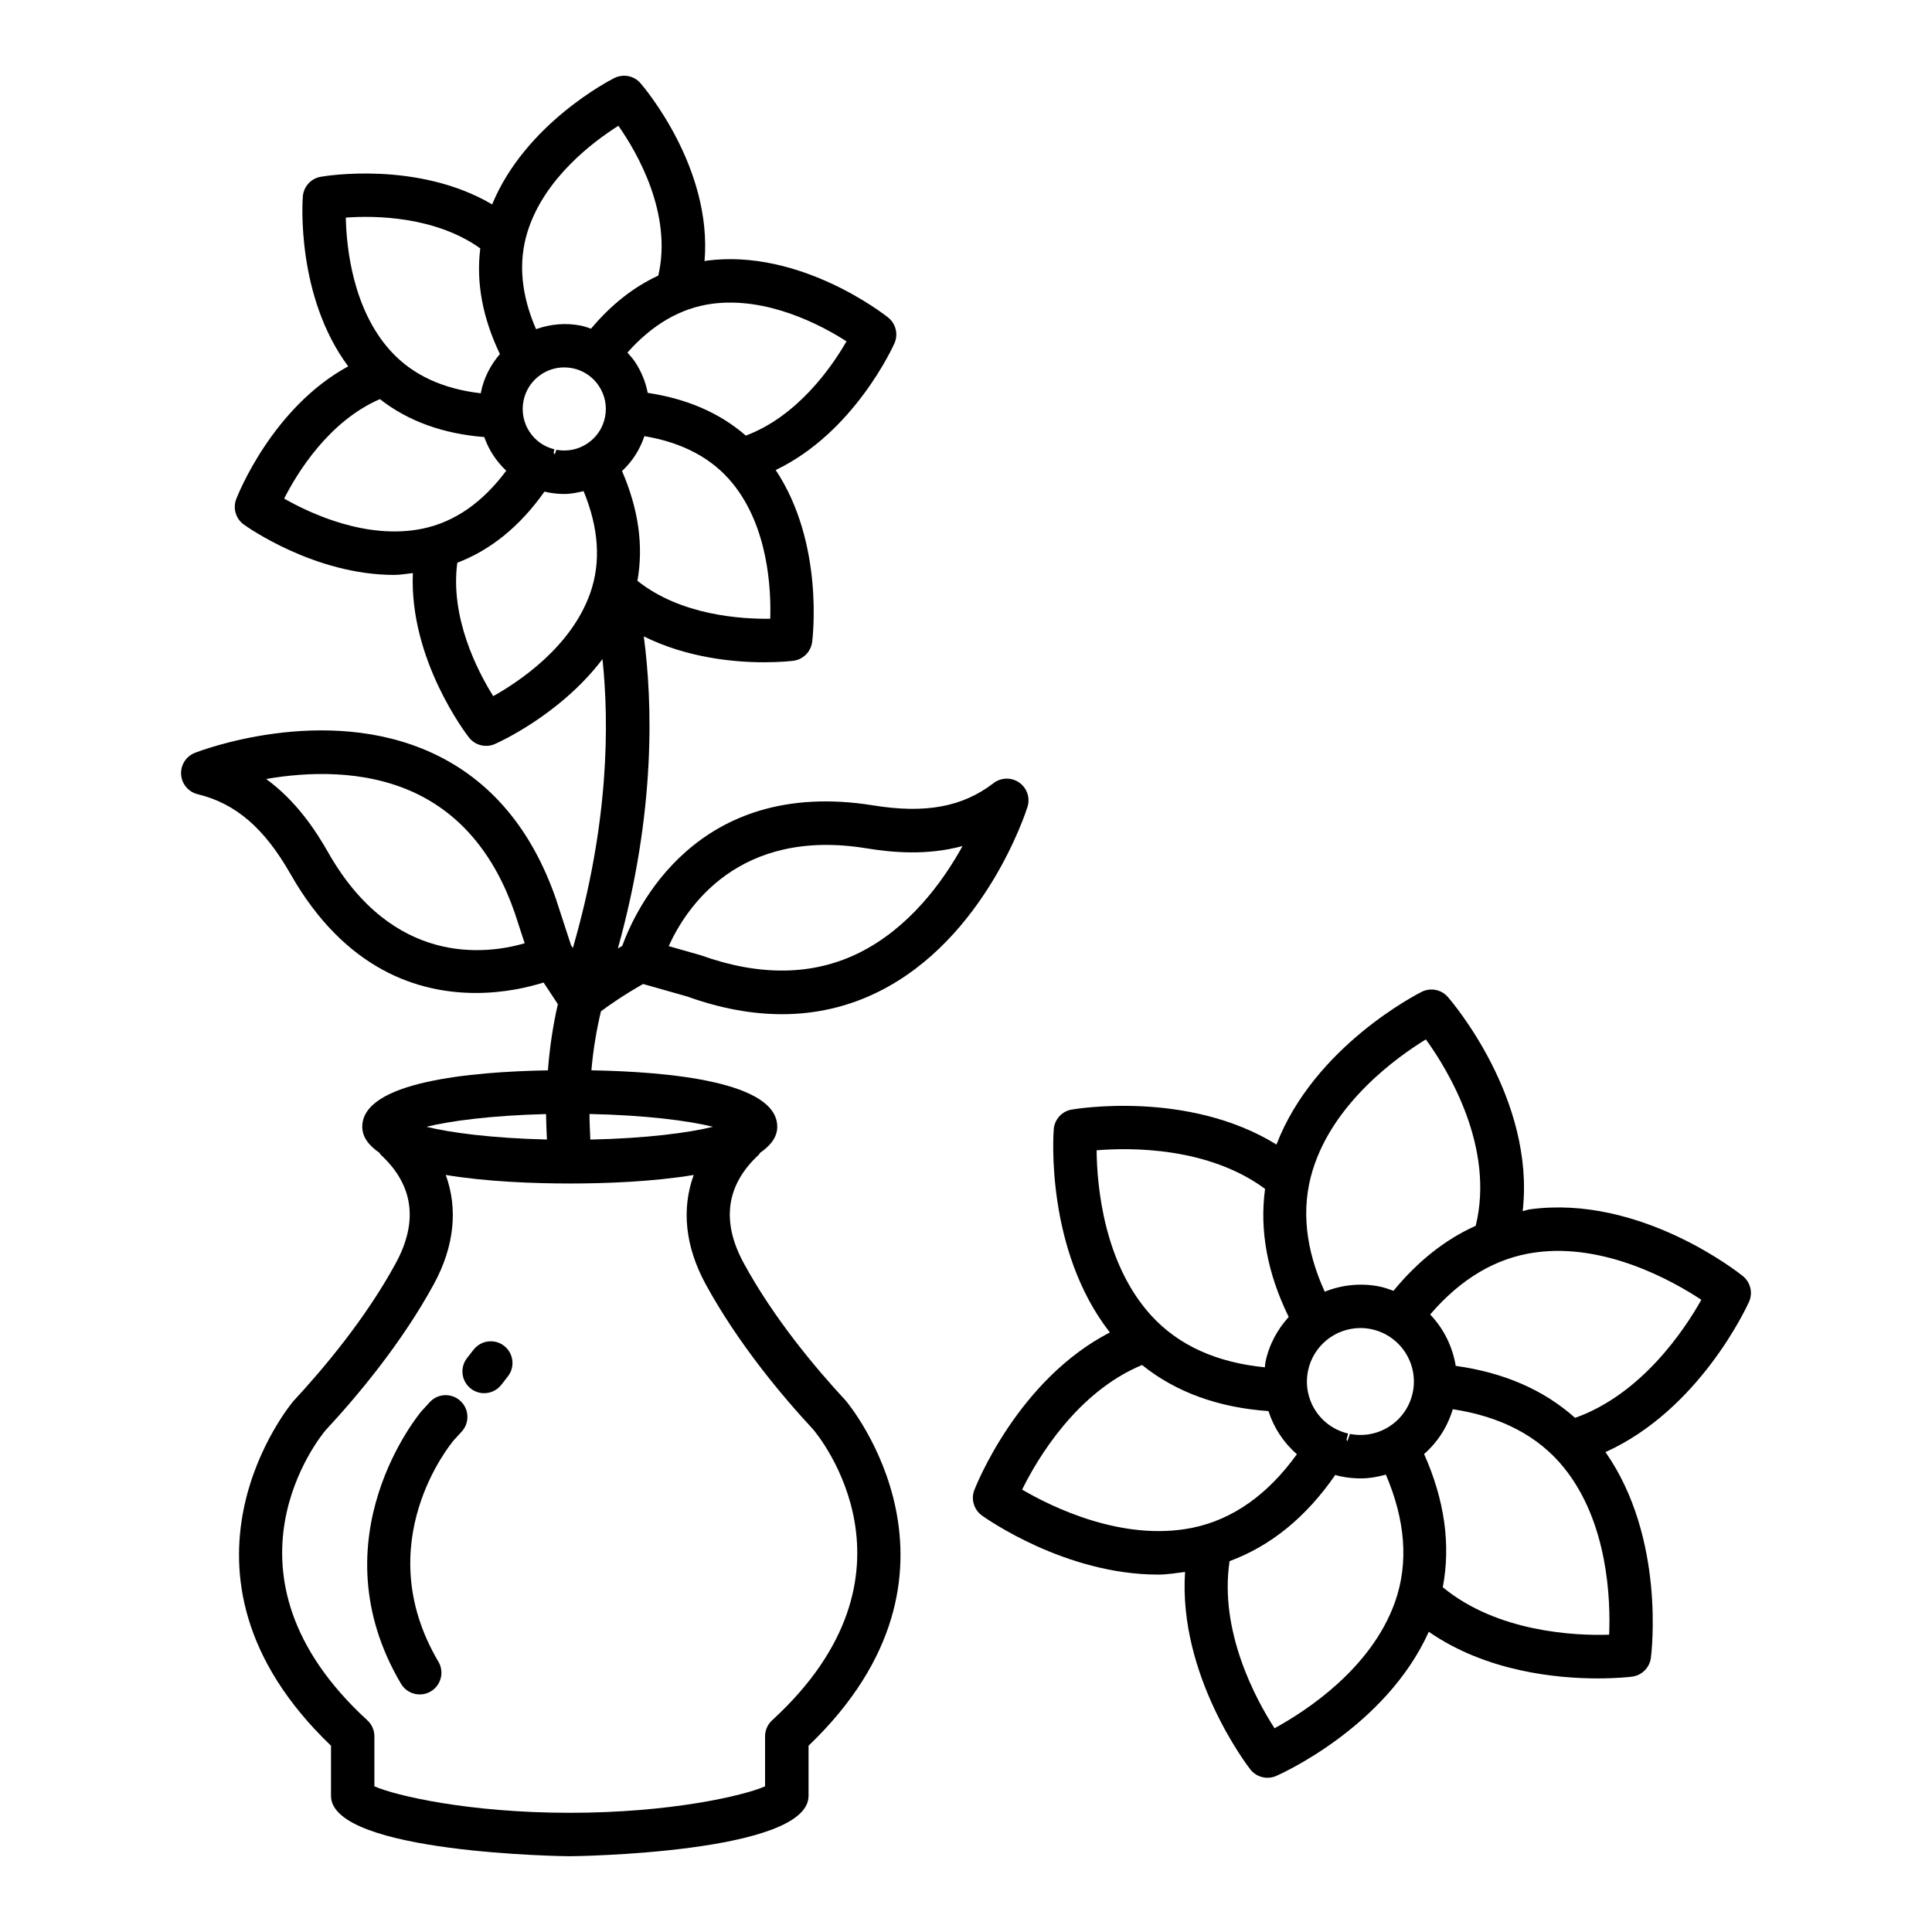 <?xml version="1.0" encoding="UTF-8"?>
<!-- The Best Svg Icon site in the world: iconSvg.co, Visit us! https://iconsvg.co -->
<svg fill="#000000" width="800px" height="800px" version="1.1" viewBox="144 144 512 512" xmlns="http://www.w3.org/2000/svg">
 <g>
  <path d="m257.84 515.64-2.164 2.367c-0.281 0.332-28.242 33.555-5.402 72.215 1.074 1.812 2.988 2.824 4.961 2.824 0.992 0 2.004-0.254 2.922-0.801 2.734-1.617 3.641-5.144 2.023-7.883-18.566-31.43 3.297-57.754 4.07-58.676l2.137-2.332c2.129-2.359 1.945-6-0.414-8.129-2.371-2.152-6.027-1.949-8.133 0.414z"/>
  <path d="m269.49 501.7-1.699 2.184c-1.969 2.496-1.547 6.113 0.949 8.086 1.055 0.836 2.32 1.238 3.562 1.238 1.699 0 3.387-0.746 4.527-2.184l1.797-2.312c1.934-2.523 1.461-6.133-1.062-8.074-2.516-1.926-6.121-1.453-8.074 1.062z"/>
  <path d="m314.43 404.77 11.691 3.316c8.707 3.129 17.09 4.688 25.102 4.688 9.023 0 17.574-1.98 25.578-5.953 28.215-13.996 39.055-47.574 39.496-48.992 0.758-2.394-0.133-5.004-2.191-6.441-2.051-1.441-4.812-1.379-6.801 0.148-8.223 6.316-18.051 8.145-31.93 5.894-46.887-7.531-62.984 27.617-66.48 37.25-0.398 0.223-0.766 0.445-1.152 0.668 10.168-36.555 9.152-65.457 6.867-82.699 11.531 5.734 24.043 6.859 31.871 6.859 4.441 0 7.371-0.344 7.758-0.395 2.586-0.332 4.625-2.356 4.981-4.934 0.152-1.125 3.203-26.27-9.656-45.617 20.684-9.879 31.004-32.523 31.48-33.598 1.047-2.383 0.363-5.172-1.664-6.809-0.941-0.75-23.281-18.332-48.141-15.074-0.184 0.023-0.348 0.105-0.531 0.133 2.117-24.832-16.113-46.176-16.992-47.184-1.707-1.969-4.527-2.508-6.871-1.371-1.02 0.504-23.57 12.035-32.422 33.508-19.754-11.621-44.312-7.527-45.457-7.312-2.566 0.457-4.496 2.586-4.715 5.188-0.098 1.133-1.82 26.406 12.023 45.043-20.133 10.949-29.266 34.109-29.684 35.203-0.922 2.438-0.098 5.191 2.016 6.719 0.863 0.617 18.797 13.352 39.863 13.352 1.617 0 3.293-0.324 4.945-0.488-0.992 22.91 14.16 42.672 14.883 43.598 1.117 1.418 2.805 2.191 4.527 2.191 0.766 0 1.531-0.148 2.269-0.465 0.879-0.375 17.387-7.762 28.57-22.527 1.785 17.02 1.77 43.41-7.852 76.562l-0.484-0.734-3.992-12.246c-6.438-18.602-17.461-31.621-32.766-38.684-28.613-13.211-61.547-0.59-62.926-0.051-2.34 0.914-3.816 3.246-3.648 5.746 0.168 2.508 1.945 4.617 4.383 5.207 10.078 2.445 17.664 8.973 24.621 21.18 14.551 25.57 34.082 31.5 49.09 31.5 7.566 0 13.918-1.504 17.965-2.769l3.785 5.734c-1.27 5.512-2.16 11.34-2.637 17.535-20.621 0.375-49.199 3.023-49.199 14.953 0 2.812 1.828 5.019 4.535 6.894 0.148 0.176 0.223 0.387 0.395 0.547 8.637 7.996 9.965 17.66 3.949 28.719-7.953 14.629-19.094 27.883-27.172 36.59-0.387 0.449-37.973 45.309 10.008 91.281v13.289c0 15.312 62.645 16 63.277 16s63.277-0.688 63.277-16v-13.289c47.988-45.969 10.395-90.832 9.859-91.449-7.926-8.531-19.051-21.777-27.027-36.43-6.016-11.047-4.688-20.707 3.949-28.707 0.176-0.164 0.254-0.383 0.406-0.562 2.695-1.871 4.519-4.078 4.519-6.887 0-11.941-28.625-14.582-49.25-14.953 0.469-5.5 1.352-10.668 2.527-15.637 2.082-1.566 6.106-4.375 11.172-7.238zm59.102-35.973c6.969 1.145 16.113 1.969 25.555-0.59-5.289 9.578-14.168 21.727-27.406 28.297-12.191 6.035-26.219 6.297-42.043 0.625l-8.426-2.394c4.664-10.316 18.582-31.383 52.32-25.938zm-60.609-70.875c1.664-9.324 0.262-19.066-4.082-29.098 2.738-2.535 4.738-5.691 5.934-9.238 9.988 1.672 17.949 5.789 23.445 12.602 9.352 11.574 10.148 27.883 9.902 35.789-7.621 0.102-23.68-0.855-35.199-10.055zm19.781-73.422c14.645-1.941 28.992 5.691 35.625 9.957-3.879 6.777-12.973 19.867-26.688 24.984-6.894-6.023-15.625-9.766-25.992-11.328-0.562-2.906-1.691-5.699-3.383-8.234-0.59-0.883-1.297-1.652-1.992-2.434 6.481-7.324 13.961-11.797 22.43-12.945zm-97.062-22.832c7.746-0.586 23.723-0.355 35.637 8.16-1.145 9.121 0.656 18.496 5.199 28-2.422 2.832-4.246 6.234-5.027 10.145-0.016 0.086-0.012 0.168-0.027 0.254-9.965-1.148-18.062-4.797-23.887-11.199-10.055-11.066-11.727-27.41-11.895-35.359zm-16.336 74.465c3.527-6.977 11.93-20.547 25.375-26.363 7.461 5.856 16.738 9.184 27.656 10.059 1.191 3.402 3.188 6.441 5.82 8.914-6.18 8.309-13.594 13.609-22.27 15.379-14.695 2.977-29.648-4.031-36.582-7.988zm81.066 25.172c-5.031 14.117-18.711 23.289-25.66 27.18-4.16-6.621-11.469-20.82-9.523-35.352 8.969-3.422 16.684-9.762 23.098-18.848 0.18 0.043 0.766 0.172 0.844 0.184 1.484 0.301 2.973 0.441 4.453 0.441 1.723 0 3.406-0.359 5.074-0.75 3.977 9.629 4.703 18.766 1.715 27.145zm3.965-46.766c-0.578 2.883-2.242 5.367-4.688 7-2.445 1.629-5.41 2.199-8.199 1.656l-0.434 1.254c-0.102-0.168-0.188-0.336-0.309-0.496l0.215-0.879c-5.746-1.398-9.34-7.039-8.188-12.852 0.578-2.883 2.242-5.367 4.688-7 1.836-1.223 3.941-1.855 6.094-1.855 0.723 0 1.449 0.07 2.18 0.211 2.883 0.578 5.367 2.242 7 4.688 1.633 2.457 2.219 5.387 1.641 8.273zm-3.715-23.43c-0.883-0.293-1.75-0.625-2.68-0.812-4.129-0.82-8.188-0.375-11.883 0.934-3.898-8.953-4.797-17.602-2.281-25.738 4.383-14.18 17.418-23.941 24.102-28.156 5.004 7.106 14.363 23.344 10.574 39.703-6.582 3.039-12.535 7.746-17.832 14.07zm-69.617 138.86v-0.008c-3.492-6.121-8.574-13.758-16.465-19.516 10.809-1.875 25.867-2.594 39.258 3.606 12.316 5.715 21.293 16.465 26.617 31.875l2.629 8.055c-10.285 2.992-34.91 6.07-52.039-24.012zm57.715 69.273c0 2.172 0.137 4.488 0.219 6.746-14.672-0.348-25.609-1.82-31.93-3.375 6.289-1.547 17.152-3.008 31.711-3.371zm70.812 83.617c1.309 1.531 31.543 38.129-10.918 77.043-1.188 1.09-1.863 2.629-1.863 4.242v13.258c-5.586 2.453-24.961 7.012-51.766 7.012-26.809 0-46.18-4.562-51.766-7.012v-13.258c0-1.617-0.676-3.156-1.863-4.242-42.457-38.914-12.227-75.512-11.074-76.867 8.391-9.027 20.176-23.082 28.711-38.762 5.438-10.004 6.394-19.977 3.137-28.895 10.688 1.777 23.176 2.258 32.742 2.262 0.004 0 0.004 0.004 0.008 0.004h0.027 0.078c9.586 0 22.129-0.48 32.859-2.266-3.262 8.922-2.305 18.891 3.137 28.895 8.547 15.699 20.332 29.746 28.551 38.586zm-26.574-80.246c-6.402 1.578-17.539 3.066-32.512 3.391-0.086-2.273-0.227-4.602-0.223-6.781 15.086 0.309 26.297 1.805 32.734 3.391z"/>
  <path d="m605.86 482.16c-1.102-0.887-27.242-21.621-56.383-17.68-0.676 0.09-1.285 0.363-1.953 0.48 3.383-29.691-18.797-55.57-19.844-56.766-1.699-1.953-4.527-2.516-6.871-1.371-1.215 0.602-28.559 14.543-38.531 40.492-23.293-14.398-52.918-9.5-54.309-9.258-2.566 0.457-4.496 2.586-4.715 5.188-0.113 1.355-2.234 31.961 14.871 53.867-24.344 12.551-35.426 40.488-35.926 41.789-0.922 2.438-0.098 5.191 2.016 6.719 1.012 0.723 22.059 15.664 46.715 15.664 2.336 0 4.738-0.406 7.121-0.699-1.801 27.344 16.453 51.254 17.316 52.352 1.117 1.418 2.805 2.191 4.527 2.191 0.766 0 1.531-0.148 2.269-0.465 1.25-0.535 29.113-12.98 40.48-38.23 15.219 10.562 33.848 12.363 44.75 12.363 5.223 0 8.672-0.406 9.121-0.465 2.586-0.332 4.625-2.356 4.981-4.934 0.184-1.348 3.906-31.809-12.027-54.578 24.961-11.258 37.484-38.578 38.055-39.855 1.051-2.379 0.367-5.168-1.664-6.805zm-113.97-28.109c5.508-17.828 22.219-29.836 29.977-34.602 5.902 8.133 18.316 28.617 13.211 49.395-8.074 3.625-15.352 9.395-21.793 17.234-1.215-0.445-2.434-0.887-3.742-1.148-5.035-0.996-10.02-0.402-14.477 1.379-5.094-11.207-6.336-22.047-3.176-32.258zm-57.277-5.207c9.086-0.773 29.621-0.879 44.645 10.223-1.512 11.035 0.613 22.398 6.266 33.938-3.004 3.316-5.25 7.387-6.188 12.082-0.086 0.426-0.062 0.84-0.125 1.262-12.617-1.238-22.848-5.715-30.168-13.77-12.629-13.898-14.336-34.578-14.43-43.734zm-19.738 89.918c4.019-8.191 14.512-25.871 31.785-33.02 8.949 7.191 20.172 11.273 33.492 12.211 1.426 4.434 4.019 8.367 7.535 11.43-7.621 10.574-16.855 17.289-27.715 19.5-18.43 3.734-37.168-5.477-45.098-10.121zm98.785 29.863c-6.324 17.734-23.844 28.992-31.895 33.379-4.957-7.648-14.719-25.715-11.914-44.289 10.922-4.023 20.305-11.68 28.023-22.855 0.195 0.055 0.367 0.148 0.566 0.195 0.07 0.02 0.969 0.219 1.047 0.23 1.699 0.344 3.402 0.504 5.086 0.504 2.277 0 4.512-0.395 6.695-0.992 5.133 11.992 6.117 23.375 2.391 33.828zm-1.277-46.727c-3.156 2.109-6.941 2.832-10.633 2.109l-0.699 1.961c-0.062-0.16-0.137-0.309-0.211-0.461l0.422-1.602c-0.035-0.016-0.07-0.02-0.105-0.027-7.391-1.797-12.016-9.059-10.535-16.527 1.348-6.731 7.281-11.406 13.898-11.406 0.914 0 1.84 0.09 2.769 0.273 7.668 1.531 12.656 9.016 11.133 16.668-0.75 3.711-2.891 6.91-6.039 9.012zm58.055 55.312c-9.047 0.309-29.656-0.664-44.086-12.578 2.148-11.281 0.477-23.102-4.953-35.305 3.621-3.168 6.219-7.238 7.602-11.871 12.59 1.914 22.598 6.988 29.477 15.516 11.73 14.531 12.348 35.133 11.961 44.238zm-9.031-57.465c-8.301-7.422-18.902-12.008-31.625-13.777-0.855-5.156-3.215-9.898-6.777-13.617 8.016-9.336 17.332-15.023 27.938-16.453 18.391-2.516 36.336 7.539 43.926 12.559-4.449 7.957-15.848 25.051-33.461 31.289z"/>
 </g>
</svg>